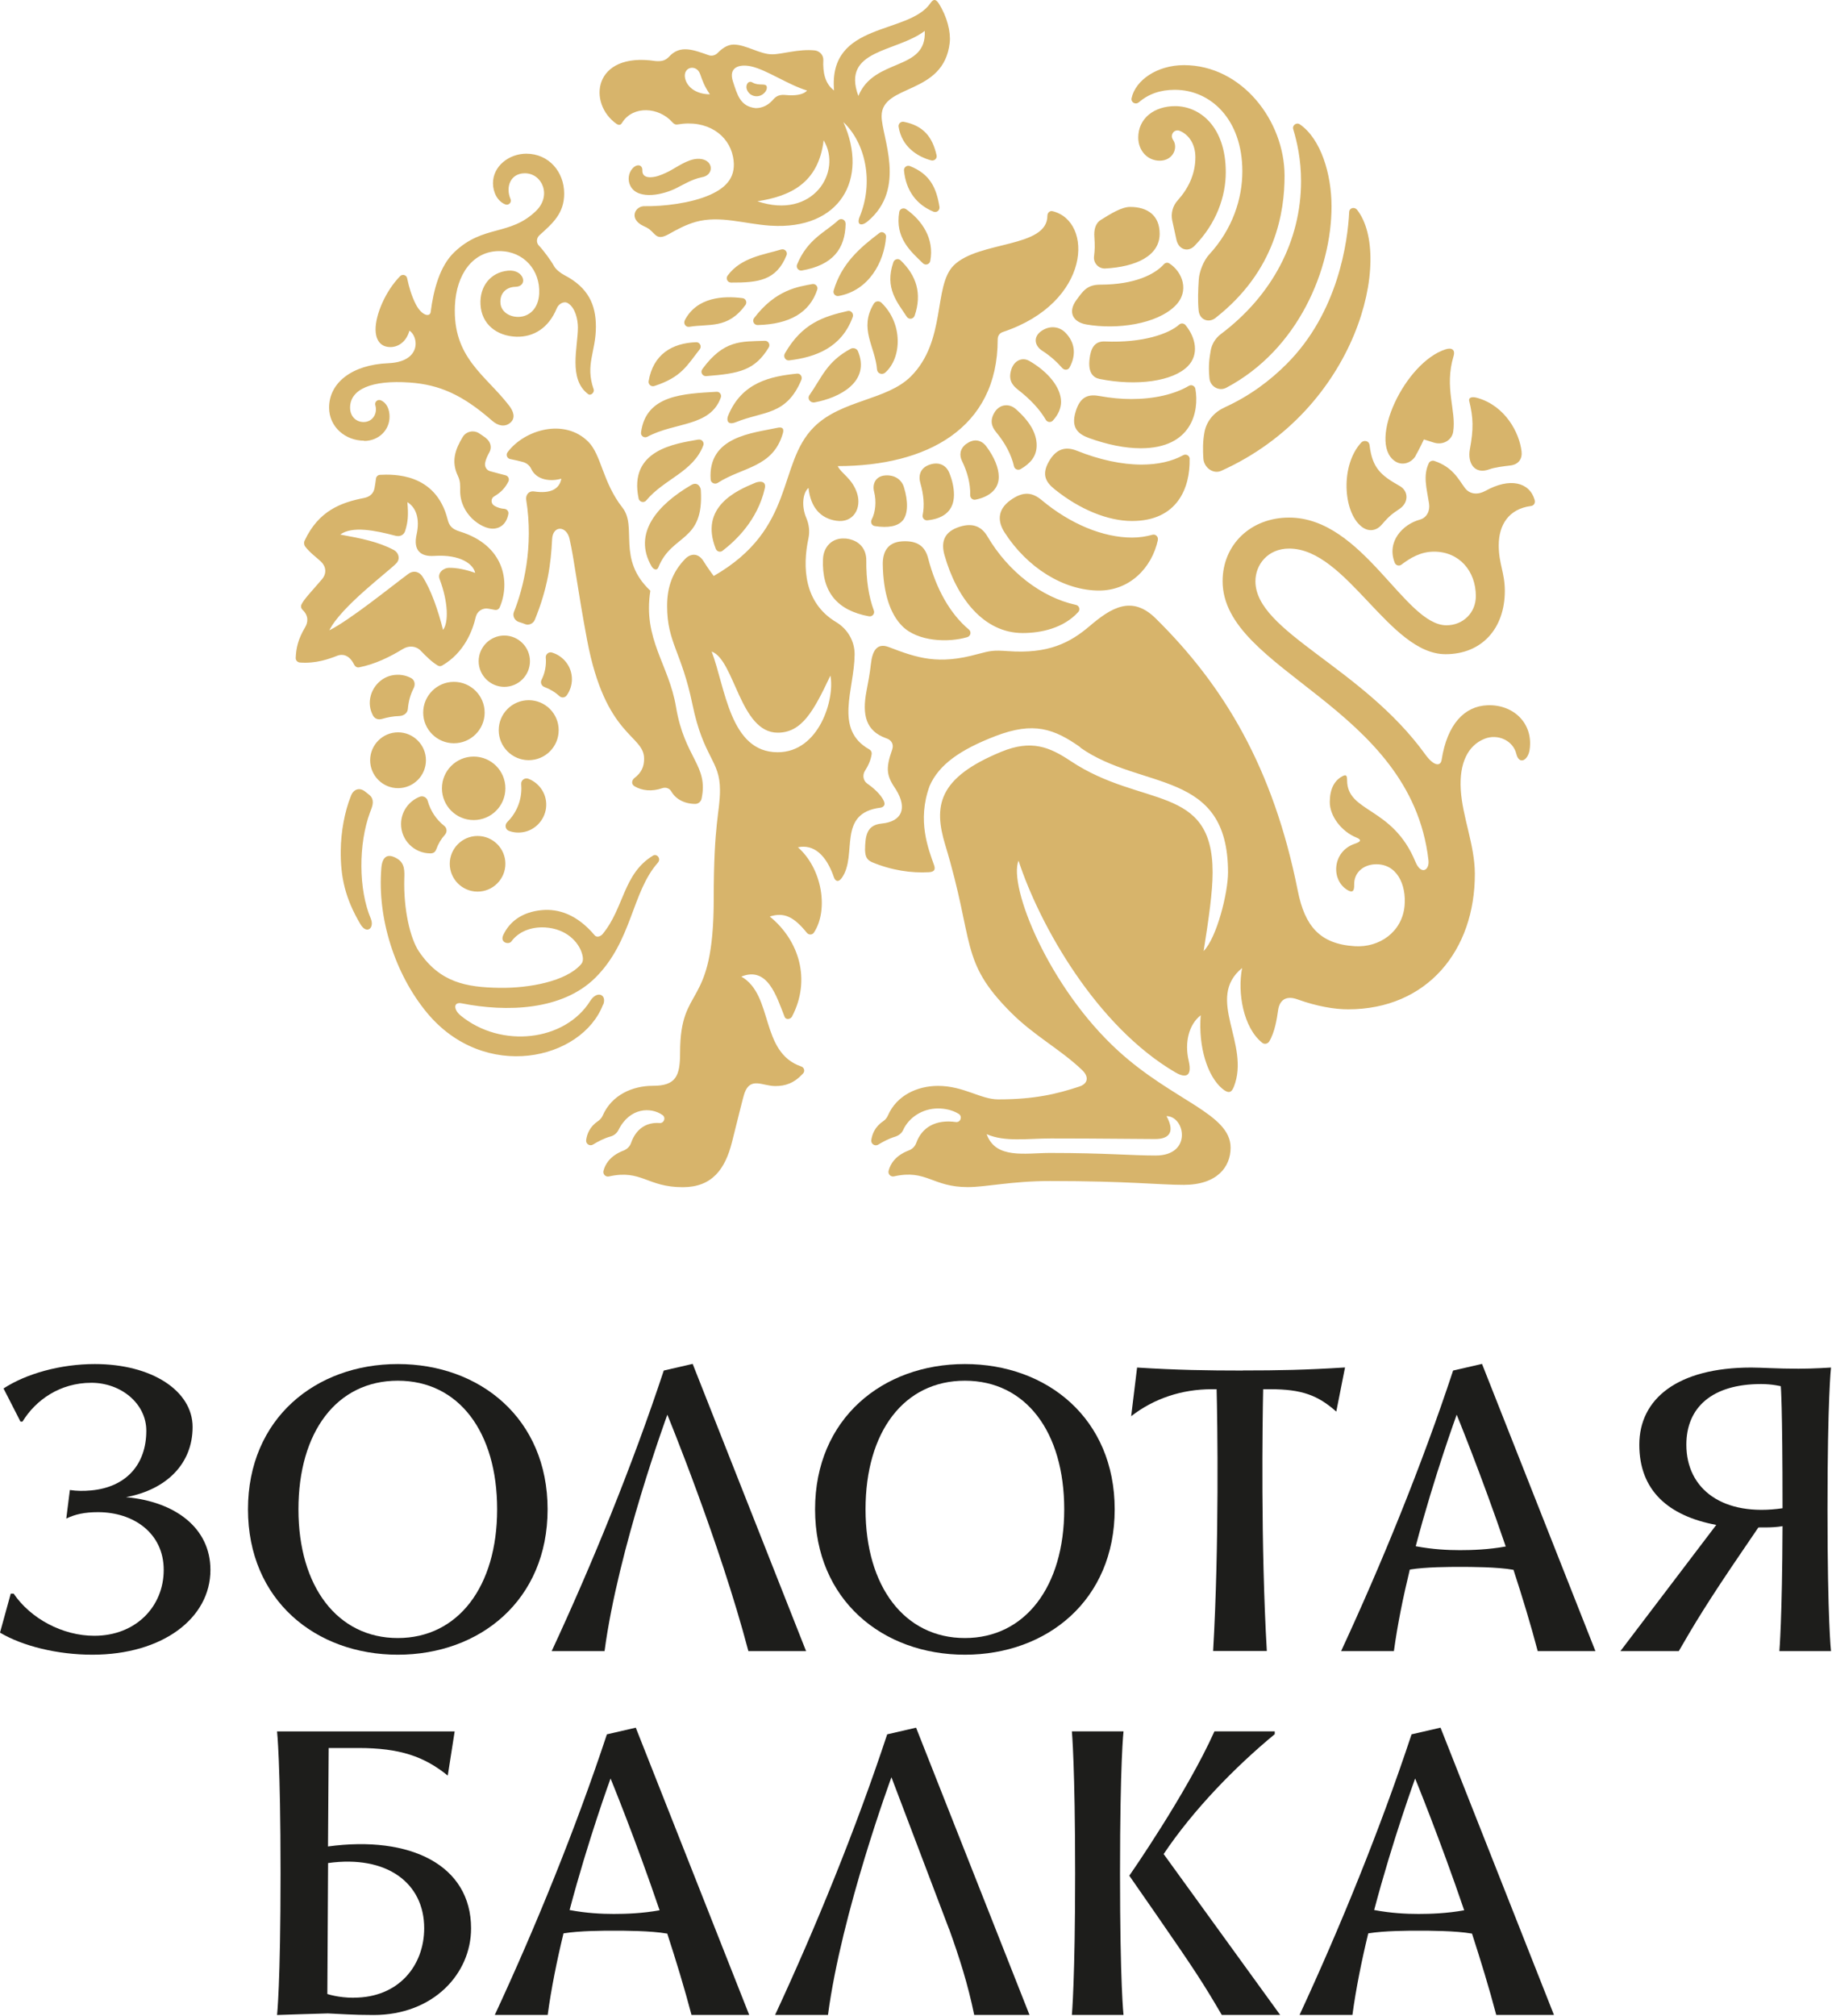 <?xml version="1.0" encoding="UTF-8"?>
<svg xmlns="http://www.w3.org/2000/svg" width="220" height="242" viewBox="0 0 220 242" fill="none">
  <g clip-path="url(#clip0_1072_95)">
    <path fill-rule="evenodd" clip-rule="evenodd" d="M219.88 164.16C219.88 164.16 217.78 164.3 215.98 164.3C213.41 164.3 211.54 164.16 210.31 164.16C201.43 164.16 196.86 167.93 196.86 173.42C196.86 178.91 200.33 181.97 206.1 183.05L194.59 198.2H201.6C203.4 195.07 205.08 192.26 209.42 185.91L211.15 183.37C211.15 183.31 212.69 183.44 214.06 183.2C214.02 194.35 213.68 198.2 213.68 198.2H219.88C219.88 198.2 219.46 194.58 219.46 181.18C219.46 167.78 219.88 164.16 219.88 164.16ZM202.51 173.42C202.51 168.97 205.57 166.14 211.49 166.14C212.82 166.14 213.85 166.4 213.85 166.4C213.85 166.4 214.06 168.47 214.06 181.05C206.94 182.09 202.51 178.8 202.51 173.42Z" fill="#1D1D1B"></path>
    <path fill-rule="evenodd" clip-rule="evenodd" d="M80.14 169.82C80.14 169.82 74.22 185.93 72.6 198.2H66.25C71.09 187.78 75.92 175.98 79.71 164.52L83.18 163.72L96.8 198.2H89.87C86.45 185.18 80.14 169.82 80.14 169.82Z" fill="#1D1D1B"></path>
    <path fill-rule="evenodd" clip-rule="evenodd" d="M47.77 163.74C37.89 163.74 29.78 170.3 29.78 181.18C29.78 192.06 37.89 198.63 47.77 198.63C57.65 198.63 65.76 192.07 65.76 181.18C65.76 170.29 57.65 163.74 47.77 163.74ZM47.77 196.63C40.54 196.63 35.84 190.47 35.84 181.18C35.84 171.89 40.44 165.74 47.77 165.74C55.1 165.74 59.7 171.9 59.7 181.18C59.7 190.46 55 196.63 47.77 196.63Z" fill="#1D1D1B"></path>
    <path fill-rule="evenodd" clip-rule="evenodd" d="M0.41 166.68C3.15 164.89 7.27 163.74 11.39 163.74C18.21 163.74 23.13 166.94 23.13 171.3C23.13 175.66 20.06 178.8 15.13 179.72C21.04 180.25 25.27 183.41 25.27 188.45C25.27 194.27 19.5 198.63 11.09 198.63C6.91 198.63 2.72 197.6 0 195.98L1.29 191.3H1.64C3.66 194.28 7.5 196.36 11.32 196.36C16.3 196.36 19.66 192.86 19.66 188.45C19.66 184.04 16.04 181.52 11.77 181.52C10.14 181.52 9 181.78 7.96 182.29L8.39 178.86C9.26 178.99 10.05 178.99 10.95 178.91C15.13 178.52 17.57 175.82 17.57 171.74C17.57 168.48 14.53 165.99 10.97 165.99C7.19 165.99 4.28 168.07 2.7 170.65H2.46L0.43 166.68H0.41Z" fill="#1D1D1B"></path>
    <path fill-rule="evenodd" clip-rule="evenodd" d="M115.87 163.74C105.99 163.74 97.88 170.3 97.88 181.18C97.88 192.06 105.99 198.63 115.87 198.63C125.75 198.63 133.86 192.07 133.86 181.18C133.86 170.29 125.75 163.74 115.87 163.74ZM115.87 196.63C108.64 196.63 103.94 190.47 103.94 181.18C103.94 171.89 108.54 165.74 115.87 165.74C123.2 165.74 127.8 171.9 127.8 181.18C127.8 190.46 123.1 196.63 115.87 196.63Z" fill="#1D1D1B"></path>
    <path fill-rule="evenodd" clip-rule="evenodd" d="M149.26 164.52C144.94 164.52 141.33 164.46 136.55 164.16L135.84 170C138.56 167.89 141.89 166.76 145.54 166.76H146.1C146.2 170.45 146.42 185.56 145.68 198.19H152.13C151.39 185.56 151.61 170.46 151.69 166.76H152.53C156.33 166.76 158.27 167.49 160.47 169.45L161.52 164.15C156.74 164.45 153.58 164.51 149.26 164.51V164.52Z" fill="#1D1D1B"></path>
    <path fill-rule="evenodd" clip-rule="evenodd" d="M177.98 163.72L174.5 164.52C170.72 175.97 165.88 187.78 161.05 198.2H167.39C167.81 195.08 168.5 191.7 169.3 188.41C171.28 188.09 174.07 188.09 175.33 188.09C176.59 188.09 179.76 188.09 181.75 188.44C182.8 191.66 183.82 195 184.66 198.2H191.59L177.97 163.72H177.98ZM175.33 186.08C173.82 186.08 172.06 185.99 170.01 185.61C172.26 177.11 174.93 169.82 174.93 169.82C174.93 169.82 177.86 176.96 180.82 185.64C178.77 186.01 176.82 186.08 175.33 186.08Z" fill="#1D1D1B"></path>
    <path fill-rule="evenodd" clip-rule="evenodd" d="M113.96 231.54L107.05 213.34C107.05 213.34 101.05 229.6 99.43 241.87H93.08C97.92 231.45 102.75 219.65 106.54 208.19L110.01 207.39L123.63 241.87H116.99C116.24 238.21 115.21 234.98 113.97 231.54H113.96Z" fill="#1D1D1B"></path>
    <path fill-rule="evenodd" clip-rule="evenodd" d="M134.92 207.83H128.72C128.72 207.83 129.11 212.14 129.11 224.85C129.11 237.56 128.72 241.87 128.72 241.87H134.92C134.92 241.87 134.5 238.25 134.5 224.85C134.5 211.45 134.92 207.83 134.92 207.83Z" fill="#1D1D1B"></path>
    <path fill-rule="evenodd" clip-rule="evenodd" d="M135.62 225.15C135.62 225.15 142.5 215.28 145.84 207.83H153.08V208.17C148.28 212.13 143.26 217.3 139.74 222.56L153.73 241.87H146.72C144.47 238.02 143.44 236.45 138.86 229.83L135.61 225.15H135.62Z" fill="#1D1D1B"></path>
    <path fill-rule="evenodd" clip-rule="evenodd" d="M172.98 207.39L169.51 208.19C165.72 219.64 160.89 231.45 156.06 241.87H162.41C162.83 238.75 163.51 235.37 164.31 232.08C166.3 231.76 169.08 231.76 170.34 231.76C171.6 231.76 174.77 231.76 176.77 232.11C177.81 235.33 178.84 238.67 179.68 241.87H186.61L172.99 207.39H172.98ZM170.34 229.75C168.84 229.75 167.07 229.66 165.02 229.28C167.27 220.78 169.94 213.49 169.94 213.49C169.94 213.49 172.87 220.63 175.83 229.31C173.78 229.68 171.83 229.75 170.34 229.75Z" fill="#1D1D1B"></path>
    <path fill-rule="evenodd" clip-rule="evenodd" d="M76.35 207.39L72.88 208.19C69.09 219.64 64.26 231.45 59.42 241.87H65.77C66.19 238.75 66.87 235.37 67.67 232.08C69.65 231.76 72.44 231.76 73.7 231.76C74.96 231.76 78.13 231.76 80.13 232.11C81.18 235.33 82.2 238.67 83.04 241.87H89.97L76.35 207.39ZM73.71 229.75C72.21 229.75 70.44 229.66 68.4 229.28C70.65 220.78 73.32 213.49 73.32 213.49C73.32 213.49 76.26 220.63 79.21 229.31C77.16 229.68 75.21 229.75 73.71 229.75Z" fill="#1D1D1B"></path>
    <path fill-rule="evenodd" clip-rule="evenodd" d="M39.39 221.64L39.47 209.83H43.04C48.03 209.83 50.94 210.85 53.77 213.14L54.6 207.84H33.27C33.27 207.84 33.69 211.47 33.69 224.86C33.69 238.25 33.27 241.88 33.27 241.88C33.27 241.88 38.98 241.69 39.38 241.69C40.83 241.75 42.29 241.88 44.87 241.88C52.01 241.88 56.57 236.95 56.57 231.48C56.57 223.89 49.28 220.3 39.38 221.65L39.39 221.64ZM42.47 239.81C40.62 239.81 39.31 239.36 39.31 239.36L39.4 223.64C46.46 222.66 50.94 226.04 50.94 231.46C50.94 235.91 47.91 239.8 42.48 239.8L42.47 239.81Z" fill="#1D1D1B"></path>
    <path fill-rule="evenodd" clip-rule="evenodd" d="M43.73 52.93C45.48 52.93 46.78 51.62 46.78 50.03C46.78 49.18 46.48 48.37 45.72 48.05C45.35 47.9 44.96 48.25 45.07 48.63C45.36 49.61 44.78 50.64 43.69 50.66C42.67 50.67 42.04 49.89 42.04 48.94C42.04 46.72 44.63 45.6 49.19 45.92C52.82 46.17 55.59 47.43 59.12 50.52C59.77 51.09 60.61 51.33 61.3 50.73C61.96 50.14 61.63 49.32 61.13 48.68C58.28 44.98 54.34 42.95 54.63 36.68C54.8 32.93 56.78 30.14 59.96 30.14C62.91 30.14 64.89 32.46 64.75 35.24C64.66 37.06 63.55 38.01 62.28 38.04C61.14 38.06 60.18 37.4 60.1 36.41C59.99 35.13 60.88 34.45 61.88 34.43C63.48 34.4 62.96 32.32 61.02 32.49C58.9 32.68 57.59 34.39 57.7 36.53C57.81 38.91 59.65 40.35 62.03 40.42C64.04 40.47 65.87 39.42 66.86 37.01C67.07 36.49 67.71 36.1 68.19 36.39C69.12 36.95 69.4 38.43 69.4 39.31C69.4 41.67 68.22 45.51 70.63 47.31C70.95 47.55 71.42 47.1 71.29 46.73C70.25 43.75 71.56 42.26 71.56 39.22C71.56 36.58 70.65 34.52 67.78 33.03C67.36 32.81 66.75 32.36 66.53 31.94C66.17 31.28 65.23 30.01 64.73 29.5C64.37 29.13 64.41 28.58 64.79 28.23C66.42 26.77 67.75 25.59 67.75 23.24C67.75 20.62 65.9 18.45 63.2 18.45C61.14 18.45 59.2 19.93 59.2 21.99C59.2 23.08 59.74 24.17 60.69 24.54C61.08 24.69 61.48 24.29 61.31 23.9C60.69 22.47 61.28 20.8 63.03 20.8C65.1 20.8 66.29 23.47 64.36 25.33C61.23 28.35 58.06 26.95 54.59 30.24C52.81 31.91 52.06 34.8 51.72 37.45C51.64 38.1 50.64 37.92 49.92 36.5C49.45 35.58 49.11 34.47 48.89 33.39C48.81 33 48.33 32.87 48.05 33.15C46.3 34.93 45.1 37.74 45.1 39.55C45.1 40.56 45.51 41.59 46.75 41.66C47.68 41.72 48.76 41.15 49.17 39.69C50.29 40.42 50.62 43.43 46.64 43.6C42.24 43.78 39.52 45.97 39.52 48.93C39.52 51.26 41.49 52.9 43.72 52.9M61.28 55.11C60.9 55.04 60.72 54.6 60.95 54.29C62.97 51.58 67.77 50.16 70.64 53.02C72.23 54.61 72.35 57.88 74.75 60.94C76.58 63.28 74.03 67.08 78.1 70.91C77.18 76.73 80.33 79.75 81.18 84.86C82.21 91.03 85.1 91.87 84.25 95.87C84.15 96.32 83.77 96.5 83.5 96.5C82.22 96.5 81.15 95.94 80.62 95.01C80.41 94.63 79.96 94.47 79.54 94.61C78.27 95.05 77.09 94.91 76.21 94.39C75.74 94.11 75.9 93.62 76.18 93.4C77.02 92.76 77.35 92.05 77.35 91.08C77.35 88.16 72.71 88.55 70.5 76.81C69.35 70.7 68.97 67.21 68.39 64.66C68.03 63.1 66.38 63.02 66.3 64.75C66.16 67.64 65.79 70.55 64.23 74.39C64.03 74.87 63.48 75.12 63 74.9C62.86 74.83 62.38 74.69 62.25 74.64C61.79 74.46 61.53 73.94 61.71 73.47C62.86 70.61 64.1 65.63 63.19 60C63.11 59.5 63.42 58.88 64.18 59C66.03 59.27 67.18 58.76 67.41 57.46C66.21 57.82 64.43 57.69 63.78 56.26C63.59 55.86 63.23 55.58 62.8 55.46C62.4 55.35 61.86 55.22 61.25 55.1L61.28 55.11ZM83.88 52.76C81.08 53.26 75.46 53.99 76.69 59.84C76.78 60.26 77.32 60.41 77.6 60.08C79.75 57.49 83.24 56.67 84.46 53.46C84.6 53.09 84.27 52.7 83.88 52.77V52.76ZM143.55 46.68C143.48 46.32 143.09 46.13 142.78 46.31C141.02 47.35 138.56 47.9 135.86 47.9C134.65 47.9 133.38 47.78 132.11 47.55C130.78 47.3 129.73 47.5 129.16 49.45C128.58 51.4 129.52 52.12 130.77 52.58C132.98 53.38 135.12 53.81 136.99 53.81C143.12 53.81 144.03 49.39 143.55 46.68ZM142.86 55.09C142.93 58.51 141.43 62.54 135.94 62.54C133.04 62.54 129.65 61.15 126.66 58.74C125.68 57.95 125.02 57.06 125.94 55.43C126.86 53.79 128.03 53.59 129.33 54.11C132.05 55.2 134.72 55.77 137.09 55.77C139.02 55.77 140.74 55.39 142.09 54.64C142.44 54.45 142.86 54.69 142.87 55.09H142.86ZM122.81 75.99C124.97 75.99 127.71 75.43 129.49 73.46C129.75 73.16 129.59 72.69 129.2 72.61C125.07 71.71 121.08 68.63 118.59 64.41C117.87 63.17 116.74 62.66 114.96 63.33C113.2 64 113.05 65.3 113.42 66.63C114.86 71.75 118.11 75.99 122.81 75.99ZM139.04 64.81C139.12 64.43 138.77 64.09 138.4 64.19C137.62 64.41 136.8 64.53 135.95 64.53C132.47 64.53 128.52 62.9 125.09 60.03C124.02 59.14 122.92 58.89 121.32 60.06C119.71 61.23 119.83 62.66 120.64 63.92C123.35 68.14 127.73 70.89 131.99 70.89C135.66 70.89 138.33 68.17 139.05 64.81H139.04ZM102.4 38.06C102.55 37.65 102.2 37.23 101.8 37.33C98.87 38 96.32 38.82 94.25 42.43C94.03 42.82 94.33 43.31 94.76 43.26C97.96 42.88 101.06 41.73 102.4 38.06ZM77.89 45.76C77.83 46.14 78.2 46.46 78.57 46.34C81.85 45.28 82.5 43.87 84.03 41.93C84.3 41.58 84.04 41.07 83.61 41.08C80.71 41.18 78.44 42.53 77.89 45.76ZM147 48.94C145.8 49.48 144.9 50.55 144.65 51.83C144.42 53 144.45 54.12 144.51 55.05C144.58 56.12 145.68 56.95 146.65 56.52C163.1 49.12 167.32 30.76 162.98 25.2C162.67 24.79 162.04 24.94 162.02 25.45C161.85 28.96 160.72 37.48 154.52 43.68C152.52 45.69 150.07 47.54 147 48.93V48.94ZM116.17 76.48C113.89 77.16 110.22 77.03 108.35 75.16C106.85 73.66 106.06 71.09 106.01 67.72C106 66.35 106.51 65.09 108.35 64.98C110.23 64.87 111.1 65.64 111.45 66.99C112.43 70.75 114.11 73.69 116.36 75.58C116.68 75.86 116.56 76.36 116.16 76.48H116.17ZM101.53 64.65C99.91 64.5 98.88 65.67 98.83 67.13C98.67 71.09 100.57 73.29 104.35 73.98C104.75 74.05 105.08 73.67 104.94 73.29C104.32 71.62 104.01 69.6 104.03 67.25C104.04 66.02 103.31 64.82 101.53 64.64V64.65ZM132.73 32.23C136.38 32.03 139.26 30.74 139.26 28.06C139.26 25.87 137.82 24.84 135.72 24.84C134.69 24.84 133.43 25.63 132.19 26.4C131.51 26.83 131.36 27.64 131.42 28.45C131.49 29.45 131.48 29.97 131.38 30.77C131.28 31.57 131.92 32.27 132.73 32.23ZM146.6 40.11C152.77 35.48 156.24 28.89 156.24 21.74C156.24 19.11 155.75 17 155.3 15.51C155.16 15.04 155.69 14.65 156.1 14.93C158.61 16.66 159.9 20.87 159.9 24.78C159.9 32.3 155.93 41.96 147.27 46.54C146.4 47.01 145.34 46.41 145.24 45.43C145.08 43.8 145.26 42.91 145.37 42.19C145.49 41.36 145.93 40.62 146.6 40.11ZM82.23 38.47C82.04 38.85 82.35 39.3 82.78 39.23C85.15 38.83 87.39 39.54 89.52 36.61C89.75 36.29 89.56 35.83 89.17 35.79C86.88 35.49 83.67 35.65 82.22 38.47H82.23ZM141.11 12.74C144.08 12.74 147.2 15.19 147.2 20.67C147.2 23.56 146.1 26.8 143.44 29.52C142.66 30.32 141.54 29.96 141.28 28.8C141.12 28.11 140.97 27.42 140.77 26.47C140.59 25.61 140.83 24.71 141.42 24.06C142.68 22.66 143.55 20.93 143.55 18.88C143.55 17.22 142.7 16.13 141.68 15.71C141.01 15.44 140.46 16.19 140.87 16.79C141.52 17.74 140.86 19.29 139.27 19.29C137.8 19.29 136.69 18.09 136.69 16.51C136.69 14.21 138.59 12.74 141.12 12.74H141.11ZM93.83 29.94C91.67 30.6 89 30.89 87.38 33.08C87.12 33.42 87.36 33.92 87.79 33.92C91.11 33.94 93.23 33.65 94.45 30.65C94.62 30.25 94.24 29.82 93.82 29.95L93.83 29.94ZM121.42 44.44C121.08 45.61 121.56 46.25 122.27 46.8C123.68 47.89 124.85 49.12 125.58 50.38C125.75 50.69 126.18 50.75 126.42 50.5C127.12 49.76 127.42 48.95 127.42 48.24C127.42 46.51 125.85 44.61 123.6 43.32C122.76 42.84 121.76 43.26 121.42 44.43V44.44ZM94.01 52.03C94.22 51.31 93.79 51.26 93.37 51.35C90.42 51.99 84.98 52.37 85.34 57.57C85.37 57.97 85.85 58.19 86.2 57.96C89.15 56.05 92.83 56.14 94.01 52.02V52.03ZM90.71 57.95C88.44 58.88 83.95 60.86 85.96 65.89C86.09 66.21 86.49 66.33 86.76 66.12C88.33 64.92 90.96 62.47 91.84 58.64C92.07 57.62 91.1 57.79 90.7 57.95H90.71ZM97.83 48.3C97.3 48.4 96.91 47.86 97.2 47.44C98.73 45.25 99.28 43.42 102.15 41.87C102.46 41.7 102.88 41.83 103.02 42.14C104.57 45.81 100.84 47.75 97.83 48.3ZM101.54 26.83C101.54 26.37 101 26.13 100.66 26.44C99.14 27.87 97 28.65 95.72 31.75C95.56 32.13 95.89 32.54 96.3 32.47C100.01 31.82 101.5 29.88 101.55 26.83H101.54ZM132.05 45.49C131.29 45.34 130.62 44.74 130.85 43.02C130.99 41.93 131.36 40.94 132.67 40.99C137.29 41.19 140.41 40.04 141.61 38.96C141.83 38.76 142.18 38.8 142.37 39.03C143.6 40.53 144.03 42.58 142.62 43.98C140.84 45.76 136.56 46.39 132.04 45.49H132.05ZM127.58 44.2C126.98 43.51 126.19 42.76 125.14 42.09C124.21 41.49 124.01 40.34 125.22 39.63C126.16 39.07 127.21 39.2 127.93 39.92C129.05 41.05 129.3 42.53 128.44 44.11C128.28 44.43 127.83 44.47 127.59 44.2H127.58ZM84.34 44.31C86.93 40.77 89.03 41.01 91.85 40.91C92.26 40.89 92.53 41.35 92.32 41.7C90.67 44.43 88.83 44.84 84.8 45.15C84.36 45.18 84.07 44.68 84.34 44.32V44.31ZM90.56 38.18C93.16 34.74 95.92 34.41 97.55 34.1C97.93 34.03 98.27 34.4 98.14 34.77C97.24 37.51 94.85 38.92 90.99 39.02C90.55 39.03 90.29 38.53 90.56 38.18ZM108.4 62.49C109.06 61.7 109.07 60.16 108.55 58.48C108.25 57.52 107.39 56.99 106.3 57.07C105.13 57.16 104.73 58.12 104.97 59.03C105.27 60.22 105.13 61.51 104.67 62.38C104.51 62.71 104.7 63.1 105.05 63.15C106.65 63.4 107.82 63.18 108.4 62.48V62.49ZM83.01 58.22C79 60.56 75.93 64 78.25 67.99C78.47 68.36 78.88 68.53 79.05 68.13C80.67 64.03 84.56 65.17 84.16 58.82C84.13 58.45 83.76 57.78 83.01 58.22ZM106.4 28.46C106.18 31.44 104.35 34.87 100.71 35.53C100.33 35.6 100 35.25 100.11 34.88C101.06 31.64 103.25 29.75 105.6 27.97C105.95 27.69 106.44 28.02 106.41 28.46H106.4ZM86.56 47.72C86.69 47.37 86.41 47 86.04 47.03C82.13 47.27 77.57 47.37 76.98 51.91C76.92 52.33 77.37 52.63 77.74 52.43C81.07 50.64 85.28 51.26 86.56 47.72ZM96.23 45.61C96.39 45.23 96.13 44.81 95.71 44.85C92.57 45.17 89.07 45.88 87.43 49.92C87.26 50.34 87.28 51.12 88.39 50.67C91.71 49.33 94.43 49.89 96.23 45.61ZM116.06 53.28C116.98 52.59 117.88 52.83 118.44 53.58C119.38 54.83 119.94 56.15 119.94 57.25C119.94 58.89 118.55 59.71 117.13 59.98C116.79 60.04 116.5 59.77 116.51 59.43C116.55 58.07 116.16 56.64 115.53 55.35C115.18 54.64 115.26 53.86 116.05 53.27L116.06 53.28ZM111.35 62.46C113 62.3 114.56 61.55 114.56 59.39C114.56 58.56 114.36 57.66 114.01 56.79C113.64 55.85 112.77 55.39 111.63 55.78C110.49 56.17 110.26 57.11 110.53 58.02C110.91 59.33 111.04 60.66 110.8 61.83C110.73 62.18 111.02 62.49 111.36 62.46H111.35ZM119.45 49.47C120.07 48.5 121.19 48.41 121.97 49.09C123.67 50.58 124.49 52.02 124.49 53.45C124.49 54.8 123.71 55.65 122.55 56.32C122.24 56.49 121.85 56.32 121.77 55.99C121.47 54.63 120.72 53.19 119.62 51.87C119.06 51.19 118.84 50.44 119.46 49.46L119.45 49.47ZM136.75 12.28C136.36 12.62 135.78 12.28 135.89 11.78C136.35 9.64 138.94 7.82 142.18 7.82C149.13 7.82 154.26 14.5 154.26 21.11C154.26 25.39 153.23 32.48 145.96 38.17C145.18 38.79 144.05 38.43 143.94 37.27C143.83 36.13 143.87 34.86 143.96 33.52C144.02 32.59 144.56 31.25 145.2 30.56C148.04 27.48 149.19 23.83 149.19 20.56C149.19 14.35 145.4 10.78 141.08 10.78C139.33 10.78 137.9 11.29 136.75 12.29V12.28ZM50.54 78.13C51.19 78.8 51.85 79.46 52.57 79.89C52.73 79.99 52.94 79.99 53.1 79.89C55.79 78.33 56.77 75.64 57.13 74.07C57.29 73.37 57.97 72.93 58.67 73.07L59.43 73.21C59.67 73.26 59.91 73.13 60.01 72.9C61.32 69.86 60.55 65.45 55.24 63.81C54.27 63.51 53.95 63.13 53.75 62.34C52.33 56.73 47.21 56.93 45.64 57C45.39 57.01 45.18 57.2 45.15 57.45C45.11 57.77 45.05 58.21 44.98 58.57C44.87 59.23 44.42 59.64 43.71 59.78C40.95 60.32 38.27 61.3 36.58 64.9C36.47 65.13 36.51 65.43 36.66 65.62C37.23 66.36 37.98 66.89 38.53 67.4C39.13 67.96 39.29 68.8 38.66 69.54C37.37 71.04 36.46 71.98 36.19 72.59C36.1 72.8 36.16 73.04 36.32 73.19C37.1 73.93 36.99 74.71 36.64 75.3C35.77 76.77 35.56 77.82 35.51 78.99C35.51 79.28 35.73 79.51 36.03 79.53C37.94 79.67 39.46 79.12 40.54 78.7C41.06 78.5 41.92 78.55 42.51 79.75C42.63 80 42.86 80.16 43.12 80.11C45.04 79.73 46.8 78.87 48.37 77.91C49.08 77.47 49.95 77.51 50.53 78.12L50.54 78.13ZM39.54 75.68C40.93 72.82 46.74 68.55 47.61 67.6C48.1 67.07 47.86 66.33 47.31 66.03C45.46 65.04 43.35 64.62 40.86 64.17C42.28 63.11 45.06 63.67 47.48 64.31C48.05 64.46 48.5 64.21 48.65 63.75C48.99 62.68 49.06 61.85 48.92 60.28C49.95 60.9 50.45 62.25 50.03 64.15C49.6 66.08 50.52 66.84 52.14 66.73C55.31 66.52 56.86 67.74 57.06 68.77C55.89 68.35 54.83 68.15 53.95 68.16C53.24 68.16 52.51 68.78 52.79 69.51C53.84 72.29 53.88 74.76 53.2 75.61C52.63 73.31 51.76 70.77 50.72 69.19C50.39 68.68 49.71 68.39 49.02 68.9C46.88 70.49 42.06 74.4 39.54 75.67V75.68ZM58.35 52.59C58.92 53.02 59.11 53.72 58.75 54.33C58.61 54.57 58.34 55.11 58.26 55.54C58.17 55.99 58.41 56.44 58.85 56.56C59.62 56.78 60.25 56.93 60.73 57.06C61.04 57.15 61.2 57.5 61.05 57.8C60.7 58.52 60.16 59.12 59.35 59.58C58.93 59.82 58.92 60.44 59.35 60.7C59.79 60.97 60.23 61.06 60.57 61.08C60.87 61.11 61.1 61.38 61.05 61.68C60.86 62.78 60.16 63.46 59.15 63.46C57.81 63.46 55.26 61.76 55.26 58.92C55.26 58.23 55.3 57.79 54.98 57.11C54.16 55.39 54.66 53.95 55.57 52.45C55.98 51.78 56.87 51.59 57.53 52.01C57.82 52.2 58.1 52.39 58.37 52.59H58.35ZM130.46 38.95C128.89 38.68 128.16 37.5 129.28 35.99C130.03 34.99 130.51 34.17 132.12 34.17C136.28 34.17 138.68 32.93 139.77 31.72C139.94 31.53 140.21 31.48 140.42 31.62C141.98 32.61 142.9 34.95 141.14 36.7C138.92 38.92 134.13 39.59 130.45 38.95H130.46ZM178.87 56.33C179.46 56.11 180.64 55.96 181.35 55.88C182.41 55.76 182.82 55.03 182.72 54.19C182.46 51.94 180.77 48.73 177.43 47.77C176.72 47.56 176.34 47.75 176.43 48.11C176.93 50.16 176.97 51.48 176.51 53.94C176.21 55.58 177.07 57.01 178.87 56.33ZM163.48 53.11C163.75 52.83 164.4 52.85 164.47 53.45C164.8 56.22 165.86 57.08 168.09 58.34C169.14 58.93 169.2 60.3 168.09 61.07C167.3 61.62 166.96 61.78 165.92 62.99C165.28 63.73 164.34 63.88 163.5 63.21C161.27 61.45 160.95 55.83 163.48 53.11ZM170 54.72C169.49 55.58 168.36 55.98 167.46 55.32C164.25 52.99 168.72 43.48 173.61 41.93C174.39 41.68 174.77 42.04 174.56 42.73C173.4 46.56 174.91 49.28 174.51 51.83C174.36 52.83 173.29 53.49 172.16 53.12C171.61 52.94 170.99 52.75 170.99 52.75C170.99 52.75 170.48 53.86 169.99 54.71L170 54.72ZM106.17 96.25C106.34 96.65 106.07 96.9 105.75 96.95C100.45 97.61 103.03 102.62 101.1 105.37C100.67 105.98 100.3 105.75 100.15 105.33C99.22 102.61 97.71 101.31 95.82 101.71C98.73 104.26 99.53 109.23 97.74 111.95C97.55 112.24 97.12 112.25 96.9 111.98C95.31 110.02 94.15 109.48 92.44 110.02C95.99 112.9 97.41 117.64 95.11 122.03C94.93 122.37 94.37 122.43 94.23 122.08C93.24 119.57 92.18 115.96 89.02 117.23C92.92 119.43 91.23 126.32 96.22 128.02C96.58 128.14 96.69 128.59 96.44 128.86C95.35 130.04 94.31 130.37 93.1 130.37C91.59 130.37 90.14 129.24 89.42 131.18C89.22 131.73 88.64 134.21 87.9 137.11C87.08 140.35 85.51 142.51 81.99 142.51C77.69 142.51 77.05 140.35 73.12 141.22C72.72 141.31 72.37 140.94 72.47 140.55C72.66 139.8 73.23 138.74 74.89 138.11C75.31 137.94 75.65 137.61 75.79 137.18C76.4 135.44 77.7 134.69 79.21 134.81C79.74 134.85 80 134.16 79.56 133.85C78.18 132.87 75.62 132.92 74.27 135.65C74.08 136.02 73.74 136.31 73.33 136.42C72.53 136.64 71.77 137.05 71.22 137.39C70.83 137.63 70.33 137.32 70.39 136.86C70.48 136.16 70.81 135.25 71.8 134.59C72.05 134.42 72.26 134.19 72.38 133.91C73.44 131.46 75.93 130.34 78.4 130.34C81.18 130.34 81.67 129.16 81.67 126.37C81.67 117.91 85.71 121.48 85.71 107.86C85.71 98.64 86.46 97.52 86.46 94.85C86.46 91.21 84.5 91.07 83.15 84.54C81.84 78.2 80.11 77.12 80.11 72.74C80.11 70.38 80.81 68.61 82.28 67.09C82.92 66.43 83.85 66.34 84.48 67.36C85.09 68.34 85.71 69.14 85.71 69.14C95.62 63.45 93.3 55.72 97.74 51.27C101.05 47.97 106.48 48.09 109.39 45.18C113.68 40.88 112.05 34.34 114.52 31.87C117.51 28.88 125.8 29.8 125.78 25.88C125.78 25.55 126.07 25.27 126.39 25.35C131.33 26.53 131.07 36.31 120.44 39.85C119.99 40 119.81 40.35 119.81 40.76C119.81 51.46 111.24 55.95 100.6 55.95C101.02 56.85 102.32 57.4 102.91 59.17C103.52 60.99 102.48 62.82 100.43 62.51C98.55 62.23 97.35 60.94 97.09 58.57C96.39 59.16 96.23 60.78 96.82 62.16C97.15 62.93 97.26 63.78 97.09 64.59C96.35 68.05 96.52 72.36 100.43 74.69C101.79 75.51 102.64 76.97 102.63 78.56C102.6 82.79 100.11 87.56 104.4 89.96C104.59 90.07 104.7 90.28 104.68 90.49C104.58 91.27 104.22 91.99 103.87 92.53C103.54 93.05 103.66 93.74 104.17 94.08C104.82 94.53 105.79 95.34 106.17 96.21V96.25ZM93.39 90.3C98.39 90.3 100.27 83.88 99.72 81.1C97.71 85.35 96.31 87.95 93.39 87.95C88.86 87.95 88.23 79.21 85.46 78.21C87.12 82.54 87.64 90.3 93.39 90.3ZM57.35 100.35C55.51 100.35 54.01 101.85 54.01 103.69C54.01 105.53 55.51 107.03 57.35 107.03C59.19 107.03 60.69 105.53 60.69 103.69C60.69 101.85 59.2 100.35 57.35 100.35ZM60.56 82.45C62.26 82.45 63.64 81.07 63.64 79.37C63.64 77.67 62.25 76.29 60.56 76.29C58.87 76.29 57.48 77.68 57.48 79.37C57.48 81.06 58.87 82.45 60.56 82.45ZM63.49 84.05C61.5 84.05 59.89 85.67 59.89 87.65C59.89 89.63 61.5 91.25 63.49 91.25C65.48 91.25 67.09 89.64 67.09 87.65C67.09 85.66 65.48 84.05 63.49 84.05ZM66.28 78.33C65.89 78.21 65.5 78.55 65.54 78.95C65.56 79.09 65.56 79.23 65.56 79.37C65.56 80.18 65.37 80.94 65.03 81.61C64.86 81.94 65.03 82.34 65.38 82.47C66.05 82.72 66.67 83.09 67.19 83.57C67.44 83.8 67.85 83.76 68.05 83.48C68.44 82.94 68.68 82.26 68.68 81.53C68.68 80.01 67.66 78.74 66.28 78.33ZM56.88 90.82C58.99 90.82 60.69 92.52 60.69 94.63C60.69 96.74 58.99 98.44 56.88 98.44C54.77 98.44 53.07 96.73 53.07 94.63C53.07 92.53 54.78 90.82 56.88 90.82ZM51.36 96.13C51.25 95.72 50.81 95.49 50.41 95.64C49.1 96.15 48.16 97.43 48.16 98.92C48.16 100.86 49.74 102.44 51.69 102.44C52.11 102.44 52.29 102.22 52.4 101.93C52.63 101.28 52.98 100.7 53.43 100.2C53.72 99.87 53.68 99.39 53.34 99.13C52.39 98.38 51.69 97.33 51.36 96.13ZM63.45 93.48C63.02 93.32 62.55 93.66 62.59 94.12C62.6 94.29 62.61 94.46 62.61 94.63C62.61 96.22 61.96 97.65 60.91 98.69C60.58 99.02 60.68 99.58 61.12 99.74C61.62 99.93 62.19 99.99 62.77 99.9C64.23 99.68 65.38 98.48 65.57 97.01C65.77 95.41 64.82 94.01 63.45 93.48ZM54.51 81.85C56.54 81.85 58.2 83.5 58.2 85.54C58.2 87.58 56.54 89.22 54.51 89.22C52.48 89.22 50.82 87.57 50.82 85.54C50.82 83.51 52.47 81.85 54.51 81.85ZM51.15 91.26C51.15 89.42 49.65 87.91 47.8 87.91C45.95 87.91 44.45 89.42 44.45 91.26C44.45 93.1 45.95 94.61 47.8 94.61C49.65 94.61 51.15 93.11 51.15 91.26ZM45.87 86.3C46.57 86.1 47.16 85.98 47.98 85.95C48.49 85.92 48.93 85.61 48.98 85.1C49.06 84.17 49.28 83.39 49.67 82.62C49.9 82.18 49.81 81.64 49.38 81.4C48.71 81.04 47.91 80.9 47.07 81.07C45.85 81.32 44.87 82.28 44.53 83.48C44.28 84.37 44.42 85.2 44.79 85.89C44.99 86.28 45.44 86.43 45.85 86.3H45.87ZM112.82 24.84C112.45 22.53 111.67 20.89 109.28 19.94C108.92 19.79 108.52 20.08 108.56 20.48C108.8 22.94 110.11 24.59 112.1 25.41C112.48 25.56 112.87 25.25 112.82 24.85V24.84ZM109.84 37.89C110.74 35.24 110.05 33.07 108.15 31.25C107.87 30.98 107.41 31.1 107.28 31.48C106.2 34.61 107.78 36.3 108.89 38.02C109.13 38.39 109.69 38.32 109.83 37.9L109.84 37.89ZM111.71 31.34C112.23 28.67 110.73 26.46 108.81 25.11C108.49 24.89 108.05 25.07 107.99 25.44C107.46 28.55 109.34 30.16 110.84 31.61C111.13 31.89 111.63 31.74 111.71 31.34ZM111.83 19.25C112.21 19.35 112.57 19.01 112.47 18.63C111.97 16.45 110.92 15.1 108.54 14.62C108.18 14.55 107.86 14.85 107.91 15.21C108.29 17.66 110.24 18.83 111.82 19.25H111.83ZM106.3 44.73C108.31 42.96 108.45 38.83 105.84 36.33C105.56 36.07 105.12 36.14 104.93 36.46C103.11 39.47 105.1 41.57 105.32 44.36C105.36 44.84 105.94 45.05 106.3 44.73ZM72.44 120.6C72.91 119.38 71.7 118.85 70.88 120.15C67.85 125 60.19 125.9 55.31 121.9C54.45 121.19 54.43 120.24 55.44 120.44C60.78 121.5 67.52 121.33 71.51 117.35C75.93 112.94 75.85 107.12 79 103.56C79.43 103.07 78.88 102.44 78.43 102.7C74.82 104.88 74.96 108.99 72.37 112.12C72.12 112.42 71.66 112.57 71.41 112.27C69.31 109.78 67.09 109.07 65.08 109.25C62.66 109.47 61.17 110.67 60.44 112.23C60 113.17 61.11 113.43 61.41 113.01C62.26 111.86 63.73 111.23 65.47 111.33C68.03 111.49 69.49 113.1 69.89 114.46C70.06 115.03 70.05 115.45 69.76 115.77C67.96 117.81 63.54 118.63 60.01 118.58C55.94 118.52 52.83 117.92 50.32 114.23C49.26 112.67 48.45 109.17 48.55 105.5C48.58 104.59 48.63 103.63 47.71 103.08C46.49 102.33 45.91 102.91 45.8 104.15C45.28 110.2 47.41 116.88 51.25 121.54C58.19 129.95 69.87 127.24 72.42 120.59L72.44 120.6ZM44.56 95.63C45 96.26 44.64 96.96 44.43 97.53C43.03 101.32 43.05 106.78 44.52 110.25C45.01 111.41 44.04 112.2 43.3 110.97C41.45 107.86 40.88 105.27 40.92 102.08C40.94 99.92 41.37 97.45 42.15 95.52C42.49 94.67 43.22 94.53 43.82 95C43.98 95.13 44.44 95.46 44.56 95.63ZM89.69 10.76C89.49 10.24 89.84 9.6 90.36 9.9C91.14 10.36 91.97 9.92 92.08 10.41C92.17 10.81 91.74 11.38 91.16 11.52C90.58 11.66 89.93 11.39 89.69 10.75V10.76ZM129.73 89.74C137.1 94.93 147.47 92.28 147.47 104.72C147.47 107.2 146.12 112.55 144.54 114.17C145.17 110.2 145.62 107.02 145.62 104.72C145.62 94.05 137.09 97.03 128.58 91.36C126.03 89.66 123.85 88.76 120.25 90.24C112.58 93.39 112.11 96.78 113.51 101.42C117.09 113.23 115.19 115.33 121.41 121.55C124.19 124.34 127.39 125.99 129.96 128.46C130.76 129.23 130.7 130.07 129.61 130.43C126.92 131.32 124.24 131.97 119.87 131.97C117.76 131.97 115.72 130.35 112.65 130.35C110.18 130.35 107.68 131.47 106.62 133.92C106.5 134.2 106.3 134.43 106.05 134.6C105.05 135.27 104.73 136.17 104.63 136.87C104.58 137.33 105.08 137.64 105.47 137.4C105.99 137.08 106.72 136.68 107.49 136.45C107.91 136.32 108.28 136.04 108.46 135.64C109.12 134.18 110.74 133.06 112.64 133.06C113.51 133.06 114.38 133.25 115.13 133.71C115.61 134.01 115.35 134.76 114.79 134.69C112.36 134.35 110.7 135.33 110.03 137.2C109.88 137.62 109.54 137.95 109.13 138.1C107.47 138.73 106.9 139.79 106.71 140.54C106.61 140.94 106.96 141.3 107.36 141.21C111.28 140.34 111.93 142.5 116.22 142.5C118.43 142.5 121.5 141.77 126.1 141.77C135.43 141.77 139.15 142.23 142.15 142.23C146.15 142.23 147.78 140.08 147.78 137.77C147.78 133.67 140.9 132.18 134.28 126.14C125.93 118.52 121.07 106.39 122.31 103.31C124.86 111.1 131.69 123.2 141.15 128.73C142.02 129.24 143.28 129.6 142.74 127.3C142.25 125.21 142.72 123.03 144.19 121.87C143.89 125.7 145.01 129.17 146.75 130.66C147.47 131.27 147.86 131.23 148.16 130.48C150.22 125.32 144.67 119.88 149.16 116.2C148.58 119.2 149.32 123.37 151.57 125.17C151.84 125.39 152.24 125.31 152.42 125.01C153.1 123.88 153.34 122.27 153.48 121.29C153.65 120.02 154.46 119.48 155.8 119.96C158.15 120.81 160.29 121.16 161.88 121.16C171.38 121.16 177.15 114.09 177.11 104.84C177.09 101.41 175.62 98.08 175.42 94.81C175.22 91.57 176.3 89.48 178.26 88.69C179.86 88.04 181.71 88.9 182.09 90.49C182.42 91.85 183.5 91.3 183.69 89.99C184.15 86.83 181.74 84.53 178.61 84.66C175.87 84.77 173.79 86.92 173.12 91.22C173 91.99 172.22 92.03 171.15 90.55C163.54 80.02 150.76 75.86 150.76 69.77C150.76 67.78 152.25 65.85 154.81 65.85C161.72 65.85 166.84 78.53 173.59 78.53C177.97 78.53 180.71 75.42 180.71 70.93C180.71 68.74 179.98 67.7 179.98 65.45C179.98 63.07 181.13 61.09 183.86 60.74C184.18 60.7 184.41 60.39 184.29 60C183.67 57.87 181.3 57.3 178.39 58.92C177.5 59.41 176.52 59.38 175.91 58.57C175.15 57.54 174.45 56.06 172.24 55.33C172 55.25 171.69 55.36 171.58 55.6C170.87 57.13 171.32 58.58 171.61 60.44C171.75 61.31 171.35 62.15 170.5 62.38C168.48 62.93 166.48 64.99 167.49 67.55C167.61 67.87 168.01 67.99 168.28 67.79C169.33 67 170.57 66.22 172.21 66.22C175.24 66.22 177.23 68.55 177.23 71.56C177.23 73.57 175.68 75.06 173.7 75.06C168.69 75.06 163.68 62.13 154.8 62.13C150.22 62.13 146.82 65.36 146.82 69.76C146.82 80.6 169.42 84.69 171.54 103.26C171.68 104.5 170.64 105.08 169.97 103.44C167.23 96.79 161.78 97.57 161.77 93.67C161.77 93.02 161.62 92.96 161.19 93.19C160.26 93.69 159.71 94.66 159.69 96.23C159.66 97.95 161.1 99.82 162.89 100.54C163.52 100.8 163.46 101.03 162.68 101.29C160.04 102.18 159.78 105.54 161.75 106.8C162.46 107.25 162.64 106.93 162.62 106.19C162.59 104.74 163.71 103.82 165.11 103.75C167.74 103.63 168.9 106.18 168.67 108.74C168.38 111.87 165.65 113.78 162.66 113.58C158.48 113.31 156.69 111.15 155.85 106.94C152.91 92.16 146.98 82.31 138.77 74.22C135.93 71.43 133.45 72.94 130.87 75.14C128.5 77.16 125.9 78.52 121.02 78.16C119.27 78.03 118.92 78.12 117.43 78.51C112.67 79.83 110.19 79 106.72 77.67C105.24 77.11 104.75 78.26 104.59 79.66C104.44 80.98 104.27 81.81 104.06 82.93C103.5 85.84 103.99 87.74 106.39 88.61C107.06 88.81 107.36 89.35 107.14 89.98C106.3 92.35 106.48 93.16 107.62 94.82C108.98 97.06 108.29 98.62 105.88 98.86C104.11 99.03 103.9 100.26 103.88 102.04C103.92 102.8 104.06 103.19 104.7 103.49C107.1 104.49 109.45 104.82 111.56 104.7C112.13 104.66 112.37 104.45 112.18 103.88C111.5 101.94 110.1 98.52 111.64 94.33C112.76 91.79 115.28 90 119.54 88.36C124.14 86.59 126.58 87.48 129.74 89.7L129.73 89.74ZM118.49 136.16C119.58 139.17 123.1 138.4 126.11 138.4C132.72 138.4 135.89 138.71 138.78 138.71C143.21 138.71 142.32 133.98 140.08 133.98C141.06 135.74 140.56 136.73 138.72 136.73C136.55 136.73 132.44 136.66 126.15 136.66C123.42 136.66 120.67 137.11 118.5 136.15L118.49 136.16ZM81.2 22.59C82.16 22.12 83.07 21.53 84.26 21.28C85.73 21.06 85.73 19.32 84.22 19.09C83.01 18.9 81.79 19.74 80.6 20.42C80.32 20.58 79.66 20.92 79 21.13C78.36 21.32 77.14 21.5 77.14 20.5C77.19 19.78 76.51 19.6 75.95 20.23C75.47 20.76 75.36 21.59 75.67 22.25C76.14 23.26 77.28 23.46 78.29 23.4C79.31 23.34 80.4 22.99 81.21 22.59H81.2ZM94.3 11.4C95.34 11.51 96.43 11.42 96.92 10.87C94.58 10.15 92.04 8.36 90.16 7.96C88.8 7.68 87.43 8.04 88.03 9.82C88.54 11.35 88.87 12.78 90.75 12.98C91.59 12.98 92.28 12.58 92.75 12.06C93.1 11.66 93.44 11.32 94.3 11.4ZM90.95 24.16C94.96 23.55 98.29 21.95 98.91 16.84C101.18 20.59 97.64 26.42 90.95 24.16ZM92.52 27.09C89.41 26.89 86.46 25.82 83.53 26.64C82.35 26.98 81.35 27.52 80.3 28.11C78.88 28.9 78.77 28.14 77.97 27.51C77.78 27.37 77.54 27.24 77.27 27.13C75.41 26.24 76.31 24.68 77.45 24.75C79.64 24.78 82.97 24.41 85.28 23.38C87.26 22.49 88.51 21.19 88.02 18.79C87.5 16.2 84.93 14.33 81.37 14.94C81.11 14.99 80.89 14.86 80.73 14.66C79.1 12.84 76.05 12.66 74.74 14.68C74.56 15.01 74.37 15.07 74.05 14.88C70.54 12.43 71.19 6.18 78.73 7.33C79.5 7.38 79.92 7.27 80.39 6.76C81.7 5.37 83.24 5.97 85.12 6.63C85.5 6.76 85.92 6.63 86.2 6.34C86.64 5.89 87.31 5.35 88.1 5.35C89.57 5.35 91.25 6.52 92.71 6.52C93.94 6.52 95.83 5.86 97.83 6.05C98.42 6.11 98.9 6.62 98.87 7.21C98.8 8.66 99.06 10.05 100.16 10.86C99.45 2.54 109.11 4.22 111.74 0.37C112.11 -0.18 112.41 -0.09 112.74 0.43C113.74 2 114.19 3.85 114.05 5.12C113.34 11.5 105.87 10.02 105.87 13.94C105.87 16.43 108.92 22.6 104.22 26.55C103.38 27.26 102.85 26.94 103.23 26.03C104.96 21.85 103.93 17.15 101.28 14.66C104.35 21.48 100.88 27.63 92.53 27.09H92.52ZM84.08 8.9C83.65 7.67 82.02 8 82.26 9.34C82.47 10.47 83.63 11.32 85.25 11.32C84.56 10.32 84.35 9.65 84.08 8.9ZM103.08 11.52C104.98 6.88 111.31 8.59 111.05 3.71C107.64 6.31 101 5.9 103.08 11.52Z" fill="#D7B46B"></path>
  </g>
  <defs>
    <clipPath id="clip0_1072_95">
      <rect width="219.88" height="241.87" fill="white"></rect>
    </clipPath>
  </defs>
</svg>
